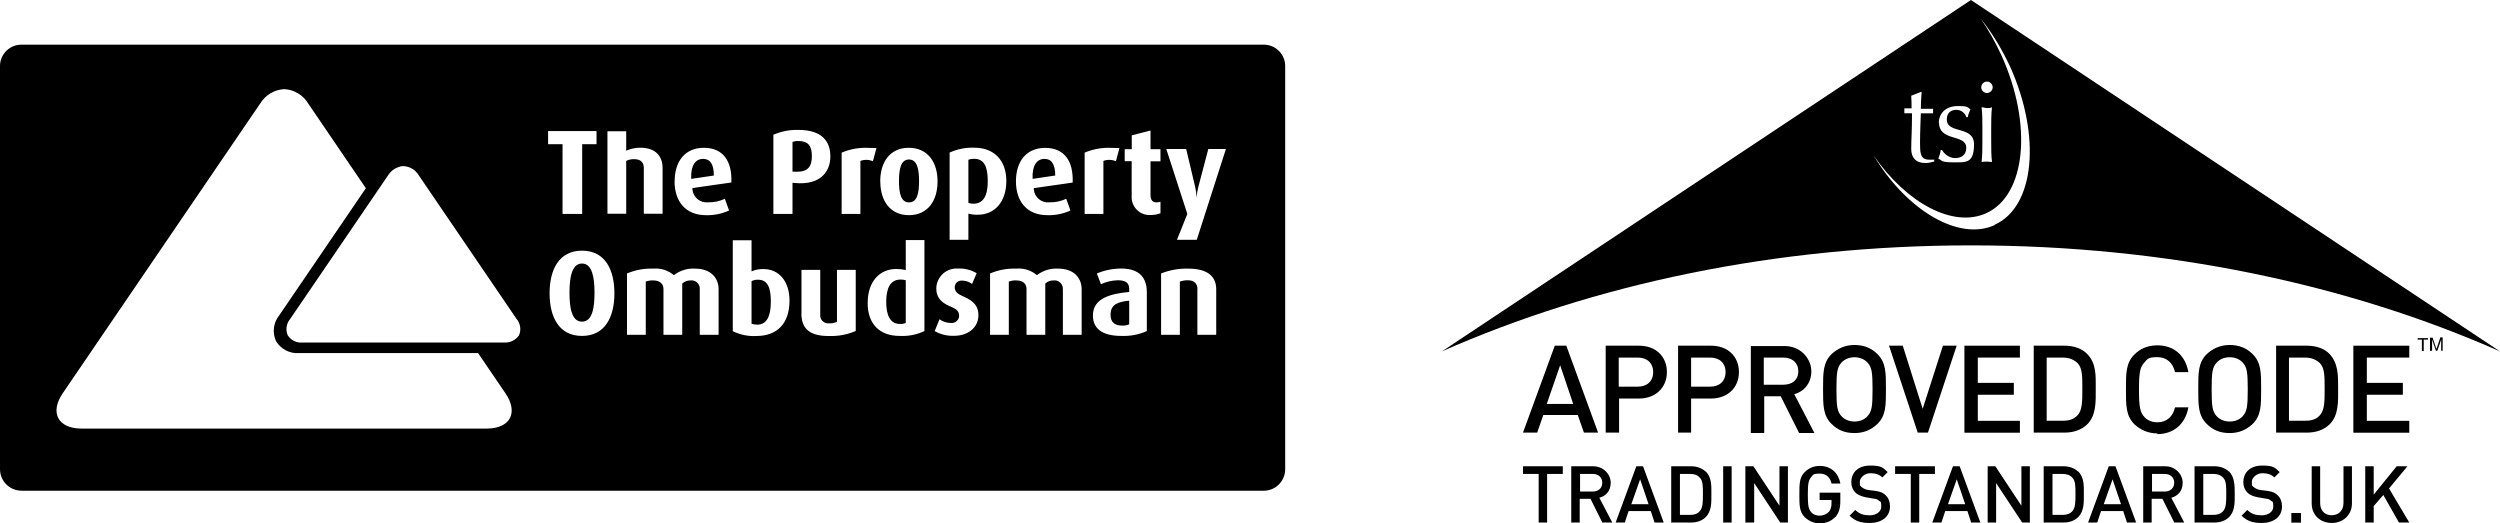 <?xml version="1.0" encoding="UTF-8"?><svg id="Layer_1" xmlns="http://www.w3.org/2000/svg" width="283.85" height="59.42" viewBox="0 0 283.85 59.42"><defs><style>.cls-1{fill:#000;stroke-width:0px;}</style></defs><path class="cls-1" d="M2.43,55.71c-1.34,0-2.43-1.09-2.43-2.44V7.5c0-1.34,1.09-2.43,2.43-2.43h141.06c1.34,0,2.43,1.09,2.43,2.43v45.78c0,1.34-1.09,2.43-2.43,2.44H2.43ZM29.53,11.77L7.13,44.64c-1.51,2.21-.55,4.02,2.13,4.02h46c2.68,0,3.63-1.81,2.12-4.02l-3.1-4.55h-20.32c-1.06.08-2.08-.45-2.62-1.36-.44-.96-.31-2.09.36-2.92l9.84-14.44-6.53-9.59c-.58-.98-1.6-1.6-2.74-1.66-1.13.06-2.16.68-2.74,1.66h0ZM45.39,18.93c-.54.14-1.01.48-1.31.95l-1.77,2.6-9.36,13.73c-.44.52-.55,1.24-.28,1.86.36.57,1.02.89,1.69.82h22.87c.58.04,1.15-.19,1.54-.62.06-.06.11-.13.16-.2.27-.62.16-1.34-.28-1.86l-11.12-16.33c-.37-.61-1.02-.99-1.73-1.02-.14,0-.28.02-.42.06ZM128.21,32.81v.34c-2.22.2-4.12.76-4.12,2.66,0,1.53,1.09,2.33,3.23,2.33.99.04,1.98-.14,2.89-.55v-4.41c0-2-1.23-2.69-2.9-2.69-.95,0-1.9.19-2.77.56l.46,1.22c.6-.28,1.25-.43,1.91-.45.78,0,1.3.22,1.3.98h0ZM98.51,34.37c0,2.46,1.4,3.77,3.63,3.77.97.05,1.94-.13,2.82-.55v-10.33h-2.12v3.4c-.35-.08-.72-.12-1.08-.12-1.9,0-3.24,1.45-3.24,3.82h0ZM90.99,35.59c0,1.78,1.01,2.56,3.09,2.56,1.06.04,2.11-.15,3.08-.57v-6.94h-2.13v5.9c-.28.13-.58.19-.89.17-.49.06-.94-.29-1.01-.78,0-.06,0-.13,0-.19v-5.1h-2.13v4.95ZM83.2,37.6c.82.41,1.74.6,2.66.55,2.42,0,3.78-1.45,3.78-4.03,0-2.18-1.2-3.57-2.94-3.57-.47-.02-.94.07-1.37.27v-3.54h-2.13v10.33ZM62.4,33.3c0,2.67,1.05,4.84,3.68,4.84s3.68-2.17,3.68-4.84-1.05-4.84-3.68-4.84-3.68,2.18-3.68,4.84h0ZM106.13,37.6c.66.37,1.41.55,2.16.53,1.75,0,2.8-1.04,2.8-2.33,0-.87-.33-1.56-1.75-2.16-.57-.24-.94-.52-.94-1.01,0-.42.32-.76.74-.77.04,0,.07,0,.11,0,.4,0,.8.14,1.12.38l.52-1.22c-.64-.38-1.38-.57-2.12-.53-1.27-.09-2.37.87-2.46,2.14,0,.05,0,.09,0,.14,0,.76.3,1.52,1.65,2.05.68.27.94.55.94,1.04-.01.46-.39.82-.85.81-.02,0-.04,0-.07,0-.47,0-.93-.15-1.31-.42l-.55,1.36ZM135.95,32.85v5.16h2.14v-5.17c0-1.34-.84-2.34-3.17-2.34-1.06-.03-2.11.16-3.09.55v6.96h2.13v-6.04c.29-.1.6-.15.9-.15.86,0,1.1.51,1.1,1.02h0ZM120.68,32.84v5.17h2.13v-5.17c0-1.3-.9-2.34-2.65-2.34-.87-.06-1.74.21-2.43.74-.65-.55-1.49-.82-2.34-.74-1.02-.04-2.04.15-2.98.55v6.96h2.13v-6.04c.28-.1.57-.15.86-.13.74,0,1.15.38,1.15.97v5.2h2.13v-5.81c.25-.24.59-.37.93-.36.52-.07.99.3,1.06.82,0,.06,0,.12,0,.18h0ZM79.45,32.84v5.17h2.14v-5.17c0-1.3-.91-2.34-2.65-2.34-.87-.06-1.74.21-2.43.74-.65-.55-1.49-.82-2.34-.74-1.02-.04-2.04.15-2.98.55v6.96h2.13v-6.04c.28-.1.57-.15.86-.13.74,0,1.15.38,1.15.97v5.2h2.13v-5.81c.25-.24.59-.37.93-.36.52-.07.99.3,1.06.82,0,.06,0,.12,0,.18h0ZM134.81,24.29l-1.18,2.94h2.25l3.31-10.31h-2l-1.12,4.26c-.1.38-.17.77-.2,1.16h-.03c0-.39-.06-.78-.15-1.16l-1.01-4.26h-2.26l2.39,7.37ZM107.82,17.33v9.9h2.13v-2.97c.35.09.71.13,1.07.12,1.91,0,3.24-1.46,3.24-3.83s-1.42-3.78-3.62-3.78c-.97-.04-1.93.15-2.82.55h0ZM115.35,20.58c0,2.35,1.3,3.85,3.55,3.85.91.03,1.81-.15,2.64-.53l-.48-1.33c-.6.28-1.25.42-1.91.4-.89.09-1.68-.55-1.77-1.44,0-.06,0-.11,0-.17l4.41-.63c.1-2.49-.98-3.94-3.12-3.94-2.12,0-3.32,1.5-3.32,3.81h0ZM99.95,20.6c0,2.2,1.12,3.83,3.25,3.83s3.25-1.63,3.25-3.83-1.12-3.82-3.27-3.82c-2.12,0-3.24,1.61-3.24,3.82h0ZM76.59,20.58c0,2.35,1.3,3.85,3.55,3.85.91.03,1.81-.15,2.64-.53l-.48-1.33c-.6.28-1.25.42-1.91.4-.89.09-1.68-.56-1.77-1.45,0-.06,0-.11,0-.17l4.42-.63c.1-2.49-.99-3.94-3.12-3.94-2.12,0-3.32,1.5-3.32,3.81h0ZM127.69,18.3h.8v3.97c-.07,1.11.78,2.07,1.89,2.14.11,0,.22,0,.33,0,.36,0,.72-.07,1.05-.2v-1.31c-.14.05-.29.08-.45.08-.48,0-.68-.3-.68-.86v-3.8h1.13v-1.38h-1.13v-2.12l-2.13.55v1.57h-.8v1.38ZM123.15,17.33v6.96h2.13v-6.02c.46-.17.97-.16,1.42.04l.4-1.5c-.31-.01-.6-.02-.87-.02-1.06-.06-2.11.13-3.08.54h0ZM95.56,17.33v6.96h2.13v-6.02c.46-.17.97-.16,1.42.04l.4-1.5c-.31-.01-.6-.02-.87-.02-1.06-.06-2.11.13-3.08.54h0ZM87.81,15.29v9h2.17v-3.54l.3.03c2.83.26,4-1.26,4-3.02s-1.01-3.01-3.62-3.01c-.98-.03-1.96.16-2.86.55h0ZM62.23,16.37h1.64v7.92h2.23v-7.92h1.63v-1.49h-5.5v1.49ZM73.1,19.11v5.16h2.13v-5.21c0-1.23-.7-2.29-2.54-2.29-.55,0-1.09.12-1.59.34v-2.21h-2.13v9.37h2.13v-6c.28-.14.59-.21.9-.2.84,0,1.1.46,1.1,1.04h0ZM126.09,35.74c0-1.17.83-1.48,2.12-1.6v2.68c-.24.11-.51.16-.78.15-.85,0-1.34-.37-1.34-1.23h0ZM85.33,36.75v-4.83c.24-.12.5-.18.76-.16,1.14,0,1.43,1.05,1.43,2.49,0,1.65-.46,2.61-1.54,2.61-.22,0-.44-.03-.65-.11h0ZM100.62,34.27c0-1.52.45-2.53,1.63-2.53.2,0,.4.02.59.08v4.85c-.21.09-.43.12-.66.11-1.08,0-1.56-.92-1.56-2.52h0ZM64.66,33.22c0-1.6.23-3.3,1.42-3.3s1.42,1.69,1.42,3.3-.2,3.3-1.42,3.3c-1.21,0-1.42-1.68-1.42-3.3h0ZM109.95,23.03v-4.89c.21-.08.43-.11.65-.11,1.14,0,1.55.89,1.55,2.55s-.51,2.55-1.64,2.55c-.19,0-.38-.03-.56-.1h0ZM102.07,20.57c0-1.31.19-2.46,1.14-2.46s1.14,1.15,1.14,2.46-.19,2.41-1.14,2.41c-.93,0-1.14-1.08-1.14-2.41h0ZM118.59,18.04c.78,0,1.22.57,1.22,1.89l-2.57.38c-.07-1.52.48-2.27,1.36-2.27h0ZM79.83,18.04c.78,0,1.22.57,1.22,1.89l-2.57.38c-.07-1.52.48-2.27,1.35-2.27h0ZM90.28,19.49h-.3v-3.38c.22-.07.44-.11.67-.1,1.12,0,1.53.56,1.53,1.73s-.46,1.76-1.69,1.76c-.07,0-.14,0-.21,0h0Z"/><path class="cls-1" d="M177.75,39.25h-1.22l-3.61,9.87h1.61l.7-2h3.91l.7,2h1.61l-3.61-9.87h-.09ZM175.62,45.86l1.52-4.39,1.48,4.39h-3.04.04Z"/><path class="cls-1" d="M186.05,39.25h-3.74v9.87h1.52v-3.87h2.26c1.91,0,3.17-1.26,3.17-3s-1.22-3-3.17-3h-.04ZM185.96,43.9h-2.17v-3.3h2.17c1.04,0,1.74.61,1.74,1.65s-.7,1.65-1.74,1.65Z"/><path class="cls-1" d="M194.27,39.25h-3.74v9.87h1.48v-3.87h2.26c1.91,0,3.17-1.26,3.17-3s-1.22-3-3.17-3ZM194.18,43.9h-2.17v-3.3h2.17c1.04,0,1.74.61,1.74,1.65s-.7,1.65-1.74,1.65Z"/><path class="cls-1" d="M203.7,44.77c1.09-.3,1.96-1.22,1.96-2.61s-1.17-2.87-3.04-2.87h-3.83v9.87h1.52v-4.17h1.87l2.09,4.17h1.74l-2.26-4.35-.04-.04ZM200.26,43.69v-3.09h2.22c1,0,1.7.57,1.7,1.56s-.7,1.52-1.7,1.52h-2.22Z"/><path class="cls-1" d="M213.17,40.21c-.7-.7-1.56-1.04-2.61-1.04s-1.91.39-2.61,1.04c-.96.96-.96,2.09-.96,3.96s0,3,.96,3.96c.7.7,1.52,1.04,2.61,1.04s1.91-.39,2.61-1.04c.96-.96.96-2.09.96-3.96s0-3-.96-3.96ZM212.04,47.25c-.35.39-.87.61-1.48.61s-1.13-.22-1.48-.61c-.48-.52-.57-1.09-.57-3.04s.09-2.52.57-3.04c.35-.39.91-.61,1.48-.61s1.13.22,1.48.61c.48.52.57,1.09.57,3.04s-.09,2.52-.57,3.04Z"/><path class="cls-1" d="M218.91,49.12h-1.17l-3.26-9.87h1.56l2.26,7.17,2.3-7.17h1.56l-3.26,9.87Z"/><path class="cls-1" d="M223.04,49.12v-9.87h6.3v1.35h-4.78v2.87h4.09v1.35h-4.09v2.96h4.78v1.35h-6.3Z"/><path class="cls-1" d="M236.95,40.16c-.61-.61-1.52-.91-2.56-.91h-3.48v9.87h3.48c1.04,0,1.91-.3,2.56-.91,1.09-1.04,1-2.65,1-4.09s.09-2.87-1-3.96ZM235.91,47.12c-.43.48-.96.65-1.7.65h-1.83v-7.17h1.83c.7,0,1.26.22,1.7.65.52.57.52,1.48.52,2.87s0,2.43-.52,3Z"/><path class="cls-1" d="M244.95,49.21c-1.04,0-1.91-.39-2.61-1.04-.96-.96-.96-2.09-.96-3.96s0-3,.96-3.96c.7-.7,1.56-1.04,2.61-1.04,1.83,0,3.17,1.09,3.52,3.04h-1.52c-.22-1-.91-1.7-2-1.7s-1.13.22-1.48.61c-.48.52-.61,1.09-.61,3.09s.13,2.56.61,3.09c.35.39.87.61,1.48.61,1.09,0,1.78-.7,2-1.7h1.52c-.35,1.96-1.74,3.04-3.52,3.04v-.09Z"/><path class="cls-1" d="M255.77,40.21c-.7-.7-1.56-1.04-2.61-1.04s-1.91.39-2.61,1.04c-.96.96-.96,2.09-.96,3.96s0,3,.96,3.96c.7.7,1.52,1.04,2.61,1.04s1.91-.39,2.61-1.04c.96-.96.96-2.09.96-3.96s0-3-.96-3.96ZM254.64,47.25c-.35.39-.87.61-1.48.61s-1.13-.22-1.48-.61c-.48-.52-.57-1.09-.57-3.04s.09-2.52.57-3.04c.35-.39.87-.61,1.48-.61s1.13.22,1.48.61c.48.52.57,1.09.57,3.04s-.09,2.52-.57,3.04Z"/><path class="cls-1" d="M264.47,40.16c-.61-.61-1.52-.91-2.56-.91h-3.48v9.87h3.48c1.04,0,1.91-.3,2.56-.91,1.09-1.04,1-2.65,1-4.09s.04-2.87-1-3.96ZM263.42,47.12c-.39.48-.96.65-1.7.65h-1.83v-7.17h1.83c.7,0,1.26.22,1.7.65.52.57.52,1.48.52,2.87s0,2.43-.52,3Z"/><path class="cls-1" d="M267.2,49.12v-9.87h6.35v1.35h-4.82v2.87h4.09v1.35h-4.09v2.96h4.82v1.35h-6.35Z"/><path class="cls-1" d="M175.66,53.81v5.52h-.96v-5.52h-1.78v-.87h4.52v.87h-1.78Z"/><path class="cls-1" d="M181.62,56.51c.74-.22,1.26-.78,1.26-1.7s-.78-1.87-2-1.87h-2.48v6.39h.96v-2.7h1.22l1.35,2.7h1.13l-1.48-2.83h.04ZM180.83,55.81h-1.43v-2h1.43c.65,0,1.09.39,1.09,1s-.43,1-1.09,1Z"/><path class="cls-1" d="M186.57,52.94h-.78l-2.35,6.39h1.04l.43-1.3h2.52l.43,1.3h1.04l-2.35-6.39ZM185.22,57.25l1-2.83.96,2.83h-1.96Z"/><path class="cls-1" d="M193.66,53.55c-.39-.39-1-.61-1.65-.61h-2.26v6.39h2.26c.65,0,1.26-.22,1.65-.61.7-.7.65-1.7.65-2.65s.04-1.87-.65-2.56v.04ZM193,58.03c-.26.3-.61.43-1.09.43h-1.17v-4.65h1.17c.48,0,.83.13,1.09.43.35.35.35.96.35,1.83s0,1.56-.35,1.96Z"/><path class="cls-1" d="M196.61,52.94h-.96v6.39h.96v-6.39Z"/><path class="cls-1" d="M202.13,59.33l-2.96-4.48v4.48h-1v-6.39h.91l2.96,4.48v-4.48h.96v6.39h-.87Z"/><path class="cls-1" d="M208.39,58.68c-.48.52-1.09.74-1.78.74s-1.22-.26-1.7-.7c-.61-.61-.61-1.35-.61-2.56s0-1.96.61-2.56c.43-.43,1-.7,1.7-.7,1.35,0,2.13.87,2.35,2h-1c-.17-.7-.61-1.13-1.35-1.13s-.74.13-.96.39c-.3.35-.39.7-.39,2s.09,1.65.39,2c.22.26.57.39.96.39s.78-.17,1.04-.43c.22-.26.3-.61.3-1v-.35h-1.35v-.83h2.35v.96c0,.83-.17,1.35-.57,1.83v-.04Z"/><path class="cls-1" d="M212.26,59.38c-.96,0-1.65-.22-2.26-.83l.65-.65c.48.48,1,.61,1.65.61s1.3-.35,1.3-1-.09-.52-.26-.65c-.17-.17-.3-.22-.7-.26l-.74-.13c-.52-.09-.91-.26-1.22-.52-.3-.3-.48-.7-.48-1.22,0-1.13.83-1.87,2.13-1.87s1.43.22,2,.74l-.61.61c-.39-.39-.87-.48-1.39-.48s-1.17.43-1.17,1,.09.43.26.61c.17.13.43.26.74.3l.74.09c.61.09.91.22,1.17.48.35.3.52.78.52,1.3,0,1.17-.96,1.87-2.3,1.87h-.04Z"/><path class="cls-1" d="M217.91,53.81v5.52h-.96v-5.52h-1.78v-.87h4.52v.87h-1.78Z"/><path class="cls-1" d="M222.52,52.94h-.78l-2.35,6.39h1.04l.43-1.3h2.52l.43,1.3h1.04l-2.35-6.39ZM221.17,57.25l1-2.83.96,2.83h-1.96Z"/><path class="cls-1" d="M229.6,59.33l-2.96-4.48v4.48h-.96v-6.39h.87l2.96,4.48v-4.48h.96v6.39h-.87Z"/><path class="cls-1" d="M235.95,53.55c-.39-.39-1-.61-1.65-.61h-2.26v6.39h2.26c.65,0,1.26-.22,1.65-.61.7-.7.65-1.7.65-2.65s.04-1.87-.65-2.56v.04ZM235.3,58.03c-.26.3-.65.43-1.09.43h-1.17v-4.65h1.17c.43,0,.83.13,1.09.43.35.35.35.96.35,1.83s0,1.56-.35,1.96Z"/><path class="cls-1" d="M240.21,52.94h-.78l-2.35,6.39h1.04l.43-1.3h2.52l.43,1.3h1.04l-2.35-6.39ZM238.86,57.25l1-2.83.96,2.83h-1.96Z"/><path class="cls-1" d="M246.56,56.51c.74-.22,1.26-.78,1.26-1.7s-.78-1.87-2-1.87h-2.48v6.39h.96v-2.7h1.22l1.35,2.7h1.13l-1.48-2.83h.04ZM244.34,55.81v-2h1.43c.65,0,1.09.39,1.09,1s-.43,1-1.09,1h-1.43Z"/><path class="cls-1" d="M253.08,53.55c-.39-.39-1-.61-1.65-.61h-2.26v6.39h2.26c.65,0,1.26-.22,1.65-.61.7-.7.65-1.7.65-2.65s0-1.87-.65-2.56v.04ZM252.42,58.03c-.26.3-.65.43-1.09.43h-1.17v-4.65h1.17c.43,0,.83.13,1.09.43.35.35.35.96.35,1.83s0,1.56-.35,1.96Z"/><path class="cls-1" d="M256.77,59.38c-.96,0-1.65-.22-2.26-.83l.65-.65c.48.48,1,.61,1.65.61s1.3-.35,1.3-1-.09-.52-.26-.65c-.17-.17-.3-.22-.7-.26l-.74-.13c-.52-.09-.96-.26-1.22-.52-.3-.3-.48-.7-.48-1.22,0-1.13.83-1.87,2.13-1.87s1.43.22,2,.74l-.61.61c-.39-.39-.87-.48-1.39-.48s-1.17.43-1.17,1,.09.43.26.61c.17.13.43.26.74.3l.74.09c.61.09.91.22,1.17.48.35.3.52.78.52,1.3,0,1.17-.96,1.87-2.3,1.87h-.04Z"/><path class="cls-1" d="M261.25,58.25h-1.09v1.09h1.09v-1.09Z"/><path class="cls-1" d="M264.77,59.38c-1.3,0-2.3-.87-2.3-2.22v-4.22h.96v4.17c0,.87.52,1.39,1.3,1.39s1.35-.52,1.35-1.39v-4.17h.96v4.22c0,1.3-1,2.22-2.3,2.22h.04Z"/><path class="cls-1" d="M272.38,59.33l-1.78-3.13-1.09,1.26v1.87h-.96v-6.39h.96v3.22l2.61-3.22h1.22l-2.09,2.52,2.3,3.87h-1.17Z"/><path class="cls-1" d="M223.78,0l-60.07,39.9c17.21-7.61,37.86-12.04,60.07-12.04s42.86,4.43,60.07,12.04L223.78,0ZM220.13,14c0-1.13.78-1.96,2.17-1.96s1.04.22,1.43.35c-.13.26-.3.74-.3.91h-.17c-.13-.43-.56-.83-1.13-.83s-1.09.3-1.09,1.09c0,1.7,3.09.65,3.09,2.83s-.91,2.04-2.35,2.04-1.3-.22-1.7-.43c.09-.22.26-.7.26-.96h.17c.17.35.74.91,1.48.91s1.26-.39,1.26-1.17c0-1.61-3.09-.65-3.09-2.87l-.04.09ZM216.17,12.3h.87c0-.35,0-.91-.04-1.43l1.09-.43h.09c-.04.65-.09,1.3-.09,1.91h1.39v.52h-1.39c0,.13-.09,2.17-.09,3.3s0,1.96,1.04,1.96.43,0,.57-.09v.3c-.3.09-.65.17-1,.17-1.09,0-1.61-.61-1.61-1.61s.09-2.13.09-4.04h-.87v-.57h-.04ZM226.47,25.56c-4.04,1.83-9.95-1.61-13.74-7.91,3.74,5.43,9.04,8.26,12.78,6.56,4.52-2.04,5.3-10.04,1.74-17.91-.7-1.52-1.48-2.91-2.35-4.17,1.26,1.56,2.39,3.43,3.35,5.48,3.52,7.87,2.78,15.87-1.78,17.91v.04ZM226.17,18.39c-.22,0-.39-.04-.57-.04s-.39,0-.61.04c.09-.74.09-1.65.09-2.43v-1.35c0-.78,0-1.7-.09-2.43.22,0,.39.09.61.09s.39,0,.57-.09c-.09.74-.09,1.65-.09,2.43v1.35c0,.78,0,1.7.09,2.43ZM225.6,10.56c-.35,0-.65-.3-.65-.65s.3-.65.65-.65.65.3.65.65-.3.65-.65.65Z"/><path class="cls-1" d="M274.98,39.86v-1.3h-.48v-.17h1.17v.17h-.48v1.3h-.22Z"/><path class="cls-1" d="M275.9,39.86v-1.52h.3l.35,1.04c0,.09.04.17.09.22,0-.04.04-.13.09-.26l.35-1.04h.26v1.52h-.17v-1.26l-.43,1.26h-.17l-.43-1.26v1.26h-.17l-.04.04Z"/></svg>